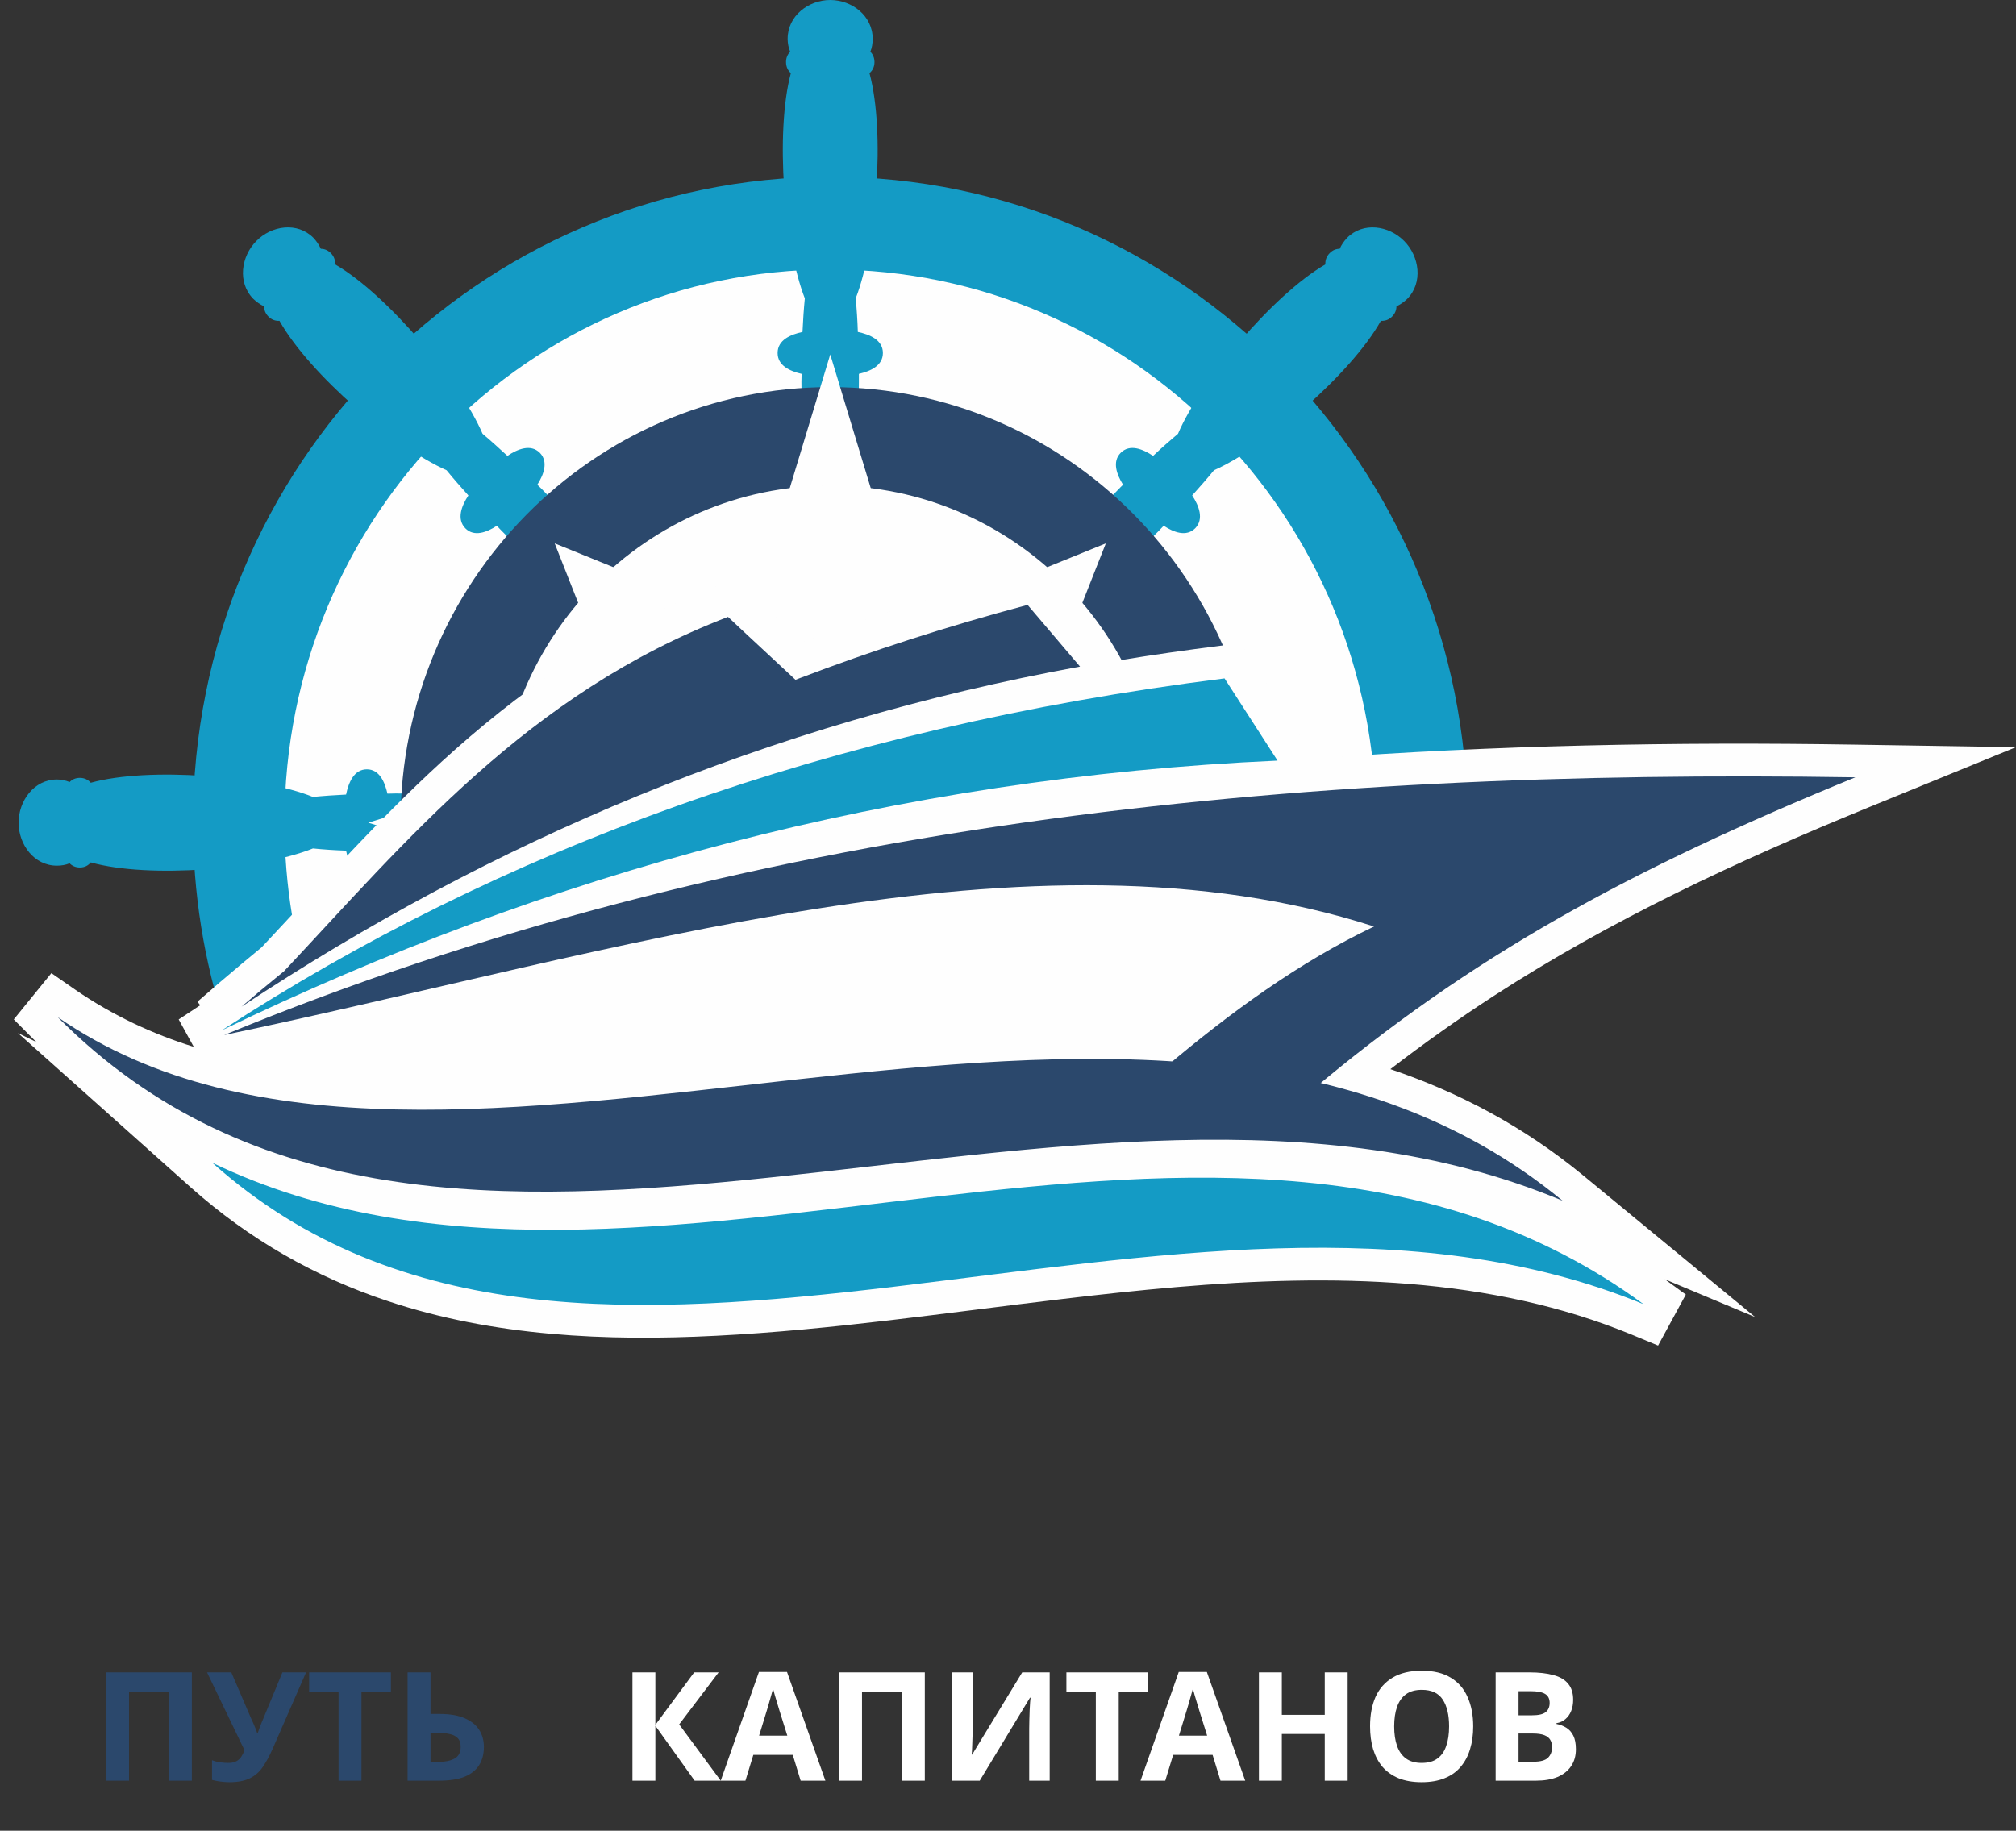 <?xml version="1.0" encoding="UTF-8"?> <svg xmlns="http://www.w3.org/2000/svg" width="218" height="198" viewBox="0 0 218 198" fill="none"><rect x="0" y="0" width="218" height="198" fill="#333333" stroke="none"/> <path fill-rule="evenodd" clip-rule="evenodd" d="M89.779 19.119C127.827 19.119 158.69 50.387 158.69 88.978C158.69 96.613 157.47 103.954 155.243 110.825C136.539 105.781 114.02 102.836 89.778 102.836C65.535 102.836 43.016 105.781 24.312 110.825C22.066 103.956 20.865 96.615 20.865 88.978C20.865 50.387 51.71 19.119 89.778 19.119H89.779Z" fill="#149BC5"></path> <path fill-rule="evenodd" clip-rule="evenodd" d="M89.779 29.149C122.366 29.149 148.796 55.922 148.796 88.978C148.796 95.808 147.672 102.363 145.583 108.47C128.99 104.878 109.974 102.836 89.779 102.836C69.585 102.836 50.569 104.878 33.957 108.47C31.885 102.365 30.763 95.81 30.763 88.978C30.763 55.922 57.174 29.149 89.779 29.149Z" fill="#FEFEFE"></path> <path fill-rule="evenodd" clip-rule="evenodd" d="M33.841 91.765C28.247 94.022 16.125 95.042 9.813 93.275C9.541 93.61 9.155 93.825 8.631 93.825C8.166 93.825 7.798 93.647 7.526 93.373C7.1 93.549 6.636 93.627 6.152 93.627C3.673 93.627 2.009 91.331 2.009 88.976C2.009 86.621 3.675 84.305 6.152 84.305C6.636 84.305 7.1 84.403 7.526 84.581C7.798 84.305 8.166 84.129 8.631 84.129C9.153 84.129 9.541 84.346 9.813 84.659C16.125 82.911 28.247 83.934 33.841 86.191C35.023 86.074 36.222 85.995 37.423 85.935C37.693 84.639 38.275 83.207 39.669 83.207C41.025 83.207 41.607 84.561 41.896 85.837C42.168 85.837 42.457 85.818 42.748 85.818C46.156 85.818 49.681 85.935 53.068 86.328C54.153 86.464 55.314 86.623 56.38 86.916C57.367 87.192 58.549 87.721 58.549 88.978C58.549 90.234 57.367 90.764 56.38 91.04C55.314 91.335 54.153 91.491 53.068 91.628C49.679 92.019 46.154 92.118 42.748 92.118C42.457 92.118 42.168 92.118 41.896 92.118C41.605 93.393 41.025 94.749 39.669 94.749C38.275 94.749 37.695 93.316 37.423 92.001C36.222 91.962 35.021 91.884 33.841 91.765ZM87.03 32.27C84.804 26.597 83.797 14.31 85.521 7.909C85.211 7.636 84.999 7.243 84.999 6.713C84.999 6.242 85.172 5.869 85.444 5.593C85.27 5.161 85.172 4.69 85.172 4.2C85.172 1.687 87.457 0 89.779 0C92.103 0 94.368 1.689 94.368 4.2C94.368 4.69 94.291 5.161 94.117 5.593C94.387 5.869 94.562 6.242 94.562 6.713C94.562 7.243 94.349 7.636 94.021 7.909C95.763 14.31 94.757 26.597 92.531 32.27C92.646 33.466 92.725 34.684 92.762 35.901C94.059 36.177 95.472 36.765 95.472 38.178C95.472 39.552 94.136 40.14 92.878 40.435C92.878 40.711 92.878 41.004 92.878 41.299C92.878 44.755 92.781 48.327 92.394 51.763C92.257 52.861 92.103 54.04 91.811 55.119C91.542 56.119 91.017 57.317 89.779 57.317C88.54 57.317 88.017 56.121 87.746 55.119C87.455 54.04 87.3 52.861 87.165 51.763C86.778 48.327 86.662 44.755 86.662 41.299C86.662 41.006 86.681 40.711 86.681 40.435C85.423 40.14 84.087 39.552 84.087 38.178C84.087 36.765 85.5 36.175 86.778 35.901C86.836 34.686 86.913 33.468 87.03 32.27ZM145.718 91.765C144.517 91.882 143.335 91.96 142.136 92.001C141.864 93.316 141.264 94.749 139.89 94.749C138.535 94.749 137.954 93.395 137.663 92.118C137.372 92.118 137.102 92.118 136.811 92.118C133.405 92.118 129.879 92.021 126.472 91.628C125.408 91.491 124.245 91.333 123.181 91.04C122.173 90.764 121.012 90.234 121.012 88.978C121.012 87.721 122.173 87.192 123.181 86.916C124.245 86.623 125.408 86.464 126.472 86.328C129.881 85.935 133.405 85.818 136.811 85.818C137.102 85.818 137.372 85.837 137.663 85.837C137.954 84.561 138.535 83.207 139.89 83.207C141.264 83.207 141.864 84.641 142.136 85.935C143.335 85.993 144.517 86.072 145.718 86.191C151.312 83.934 163.435 82.913 169.746 84.659C170.016 84.346 170.406 84.129 170.928 84.129C171.393 84.129 171.761 84.307 172.031 84.581C172.457 84.405 172.921 84.305 173.405 84.305C175.883 84.305 177.55 86.621 177.55 88.976C177.55 91.331 175.885 93.627 173.405 93.627C172.921 93.627 172.457 93.549 172.031 93.373C171.761 93.647 171.393 93.825 170.928 93.825C170.406 93.825 170.018 93.608 169.746 93.275C163.435 95.042 151.312 94.022 145.718 91.765ZM54.868 49.306C55.973 48.562 57.386 47.991 58.373 48.972C59.322 49.934 58.799 51.327 58.103 52.428C58.315 52.623 58.51 52.82 58.722 53.035C61.124 55.47 63.544 58.079 65.674 60.788C66.353 61.672 67.048 62.614 67.59 63.575C68.113 64.478 68.577 65.695 67.706 66.599C66.815 67.482 65.614 67.011 64.723 66.481C63.775 65.932 62.846 65.225 61.974 64.539C59.302 62.379 56.727 59.926 54.327 57.491C54.113 57.274 53.92 57.079 53.727 56.864C52.644 57.571 51.267 58.101 50.319 57.137C49.351 56.137 49.912 54.704 50.648 53.584C49.835 52.681 49.041 51.779 48.287 50.856C42.75 48.423 33.473 40.473 30.221 34.702C29.814 34.721 29.388 34.604 29.02 34.23C28.69 33.896 28.555 33.505 28.555 33.132C28.129 32.935 27.742 32.661 27.393 32.327C25.65 30.56 26.076 27.713 27.722 26.065C29.349 24.396 32.157 23.964 33.899 25.731C34.229 26.085 34.499 26.478 34.694 26.91C35.062 26.91 35.449 27.046 35.779 27.381C36.147 27.754 36.263 28.186 36.243 28.598C41.936 31.895 49.777 41.297 52.179 46.912C53.089 47.678 53.98 48.484 54.87 49.306H54.868ZM124.691 49.306C125.562 48.482 126.472 47.678 127.382 46.912C129.765 41.299 137.625 31.897 143.318 28.598C143.298 28.186 143.416 27.754 143.782 27.381C144.112 27.046 144.48 26.91 144.868 26.91C145.06 26.478 145.332 26.085 145.662 25.731C147.405 23.964 150.192 24.396 151.839 26.065C153.485 27.715 153.911 30.56 152.168 32.327C151.819 32.661 151.432 32.935 151.006 33.132C151.006 33.505 150.871 33.898 150.541 34.23C150.173 34.604 149.747 34.721 149.321 34.702C146.088 40.473 136.813 48.423 131.276 50.856C130.521 51.779 129.726 52.681 128.915 53.584C129.651 54.704 130.212 56.137 129.242 57.137C128.275 58.099 126.919 57.569 125.834 56.864C125.641 57.079 125.427 57.276 125.234 57.491C122.815 59.926 120.259 62.379 117.567 64.539C116.715 65.225 115.786 65.932 114.838 66.481C113.928 67.011 112.727 67.482 111.855 66.599C110.984 65.695 111.448 64.478 111.971 63.575C112.513 62.614 113.21 61.672 113.887 60.788C115.998 58.079 118.437 55.468 120.837 53.035C121.032 52.82 121.244 52.623 121.439 52.428C120.76 51.327 120.237 49.934 121.188 48.972C122.175 47.991 123.569 48.56 124.693 49.306H124.691Z" fill="#149BC5"></path> <path fill-rule="evenodd" clip-rule="evenodd" d="M89.779 41.868C115.435 41.868 136.25 62.969 136.25 88.978C136.25 95.024 135.107 100.813 133.054 106.135C119.674 103.995 105.056 102.836 89.779 102.836C74.482 102.836 59.885 103.995 46.503 106.135C44.45 100.815 43.309 95.024 43.309 88.978C43.309 62.969 64.124 41.868 89.779 41.868Z" fill="#2B486C"></path> <path fill-rule="evenodd" clip-rule="evenodd" d="M89.78 38.337L101.514 77.084L139.736 88.978L101.514 100.872L100.855 103.051C97.215 102.914 93.518 102.834 89.78 102.834C86.043 102.834 82.344 102.912 78.704 103.051L78.045 100.872L39.824 88.978L78.045 77.084L89.78 38.337Z" fill="#FEFEFE"></path> <path fill-rule="evenodd" clip-rule="evenodd" d="M119.58 58.769L107.652 88.978L113.5 103.797C105.833 103.17 97.913 102.836 89.781 102.836C81.65 102.836 73.711 103.17 66.061 103.797L71.908 88.978L59.981 58.769L89.779 70.861L119.578 58.769H119.58Z" fill="#FEFEFE"></path> <path fill-rule="evenodd" clip-rule="evenodd" d="M89.779 52.527C109.646 52.527 125.736 68.838 125.736 88.978C125.736 94.593 124.477 99.911 122.25 104.662C111.928 103.464 101.048 102.836 89.779 102.836C78.509 102.836 67.629 103.464 57.309 104.662C55.063 99.911 53.823 94.593 53.823 88.978C53.823 68.838 69.913 52.527 89.779 52.527Z" fill="#FEFEFE"></path> <path fill-rule="evenodd" clip-rule="evenodd" d="M28.305 102.443C35.139 95.161 41.722 87.721 49.197 81.086C57.716 73.529 66.856 67.484 77.486 63.401L79.537 62.615L81.125 64.126C83.003 65.912 84.921 67.66 86.818 69.426C94.447 66.581 102.27 64.107 110.228 61.986L112.339 61.417L113.752 63.106C115.649 65.324 117.548 67.562 119.443 69.78L120.856 71.447C124.554 70.839 128.253 70.31 131.989 69.839L134.158 69.563L135.359 71.428C137.256 74.391 139.175 77.355 141.072 80.34L142.176 82.048C161.578 80.596 181.115 80.222 200.69 80.537L218 80.811L201.949 87.367C187.932 93.1 174.242 99.459 161.482 107.741C157.647 110.235 153.949 112.864 150.348 115.633C157.726 118.125 164.736 121.817 171.182 127.115L189.79 142.445L180.031 138.362L182.296 140.012L179.295 145.527L176.411 144.331C172.634 142.779 168.744 141.583 164.774 140.7C148.55 137.068 131.161 138.56 114.799 140.502C102.368 141.974 89.938 143.838 77.449 144.468C65.56 145.075 53.382 144.526 41.996 140.739C34.038 138.108 26.932 134.026 20.64 128.432L1.936 111.728L3.91 112.69C3.871 112.631 3.813 112.573 3.755 112.532L1.49 110.255L5.556 105.25L8.189 107.077C10.185 108.451 12.294 109.649 14.463 110.689C16.574 111.689 18.742 112.534 20.95 113.22L19.323 110.257L21.646 108.726L21.355 108.334L23.853 106.174C25.326 104.917 26.816 103.661 28.306 102.445L28.305 102.443Z" fill="#FEFEFE"></path> <path fill-rule="evenodd" clip-rule="evenodd" d="M141.536 118.205C159.097 103.366 176.272 94.041 200.63 84.07C139.813 83.109 80.312 88.821 24.237 111.943C66.486 103.112 111.483 88.253 148.583 100.206C140.449 104.073 132.88 109.627 125.967 115.477C131.253 116.006 136.424 116.909 141.534 118.205H141.536Z" fill="#2B486C"></path> <path fill-rule="evenodd" clip-rule="evenodd" d="M138.147 82.264C136.231 79.3 134.332 76.335 132.416 73.372C89.587 78.75 53.901 91.942 23.986 111.433C59.11 94.454 96.905 84.109 138.147 82.264Z" fill="#149BC5"></path> <path fill-rule="evenodd" clip-rule="evenodd" d="M116.79 72.096C114.893 69.878 112.994 67.64 111.117 65.422C76.497 74.649 48.595 89.508 26.114 108.881C53.145 90.979 83.098 78.241 116.788 72.096H116.79Z" fill="#2B486C"></path> <path fill-rule="evenodd" clip-rule="evenodd" d="M22.961 125.763C63.312 161.742 127.577 120.425 177.726 141.054C132.514 107.939 69.915 148.316 22.961 125.763Z" fill="#149BC5"></path> <path fill-rule="evenodd" clip-rule="evenodd" d="M6.231 110.001C47.822 151.849 116.23 107.763 168.973 129.865C123.704 92.589 47.861 138.757 6.231 110.001Z" fill="#2B486C"></path> <path fill-rule="evenodd" clip-rule="evenodd" d="M86.662 74.119C85.288 72.823 80.098 68.035 78.723 66.72C56.998 75.061 43.891 91.02 30.685 105.074C48.383 93.531 65.325 80.4 86.662 74.119Z" fill="#2B486C"></path> <path d="M11.476 192.588V180.876H20.744V192.588H18.267V182.943H13.953V192.588H11.476ZM29.473 189.16C29.145 189.904 28.795 190.549 28.423 191.096C28.062 191.632 27.597 192.042 27.029 192.326C26.46 192.61 25.716 192.752 24.798 192.752C24.514 192.752 24.202 192.731 23.863 192.687C23.524 192.643 23.212 192.583 22.928 192.506V190.374C23.19 190.483 23.48 190.56 23.797 190.604C24.114 190.647 24.41 190.669 24.683 190.669C25.044 190.669 25.334 190.609 25.552 190.489C25.782 190.368 25.962 190.204 26.094 189.997C26.236 189.778 26.351 189.543 26.438 189.291L22.387 180.876H25.011L27.193 185.945C27.247 186.054 27.313 186.197 27.39 186.371C27.466 186.546 27.543 186.727 27.619 186.913C27.696 187.099 27.756 187.263 27.8 187.405H27.882C27.925 187.274 27.98 187.115 28.046 186.929C28.122 186.732 28.199 186.536 28.275 186.339C28.363 186.131 28.439 185.95 28.505 185.797L30.539 180.876H33.098L29.473 189.16ZM39.087 192.588H36.61V182.943H33.427V180.876H42.269V182.943H39.087V192.588ZM44.075 192.588V180.876H46.552V185.371H47.536C48.641 185.371 49.543 185.524 50.243 185.83C50.953 186.136 51.478 186.557 51.817 187.093C52.156 187.629 52.326 188.241 52.326 188.93C52.326 189.696 52.156 190.352 51.817 190.899C51.478 191.446 50.953 191.867 50.243 192.162C49.532 192.446 48.613 192.588 47.487 192.588H44.075ZM47.388 190.554C48.143 190.554 48.733 190.434 49.16 190.193C49.597 189.953 49.816 189.532 49.816 188.93C49.816 188.515 49.707 188.198 49.488 187.979C49.28 187.76 48.98 187.613 48.586 187.536C48.203 187.449 47.738 187.405 47.192 187.405H46.552V190.554H47.388Z" fill="#2B486C"></path> <path d="M77.937 192.588H75.115L70.867 186.65V192.588H68.39V180.876H70.867V186.552L75.066 180.876H77.707L73.442 186.503L77.937 192.588ZM86.579 192.588L85.726 189.8H81.461L80.608 192.588H77.935L82.068 180.827H85.103L89.253 192.588H86.579ZM84.283 184.994C84.228 184.808 84.157 184.573 84.07 184.288C83.982 184.004 83.894 183.714 83.807 183.419C83.72 183.124 83.648 182.867 83.594 182.648C83.539 182.867 83.463 183.14 83.364 183.468C83.277 183.785 83.189 184.091 83.102 184.387C83.025 184.671 82.965 184.873 82.921 184.994L82.085 187.717H85.136L84.283 184.994ZM90.736 192.588V180.876H100.004V192.588H97.527V182.943H93.213V192.588H90.736ZM102.959 180.876H105.19V186.536C105.19 186.809 105.184 187.115 105.173 187.454C105.162 187.793 105.151 188.127 105.14 188.455C105.13 188.772 105.119 189.051 105.108 189.291C105.097 189.521 105.086 189.68 105.075 189.767H105.124L110.537 180.876H113.506V192.588H111.292V186.962C111.292 186.667 111.297 186.344 111.308 185.994C111.319 185.633 111.33 185.289 111.341 184.961C111.363 184.633 111.379 184.348 111.39 184.108C111.412 183.856 111.428 183.692 111.439 183.616H111.374L105.944 192.588H102.959V180.876ZM120.974 192.588H118.497V182.943H115.315V180.876H124.156V182.943H120.974V192.588ZM131.977 192.588L131.124 189.8H126.859L126.006 192.588H123.332L127.466 180.827H130.501L134.651 192.588H131.977ZM129.681 184.994C129.626 184.808 129.555 184.573 129.467 184.288C129.38 184.004 129.292 183.714 129.205 183.419C129.117 183.124 129.046 182.867 128.992 182.648C128.937 182.867 128.86 183.14 128.762 183.468C128.674 183.785 128.587 184.091 128.499 184.387C128.423 184.671 128.363 184.873 128.319 184.994L127.482 187.717H130.534L129.681 184.994ZM145.73 192.588H143.253V187.536H138.611V192.588H136.134V180.876H138.611V185.469H143.253V180.876H145.73V192.588ZM159.306 186.716C159.306 187.624 159.192 188.449 158.962 189.193C158.743 189.926 158.404 190.56 157.945 191.096C157.497 191.632 156.917 192.042 156.206 192.326C155.506 192.61 154.681 192.752 153.729 192.752C152.778 192.752 151.947 192.61 151.236 192.326C150.536 192.031 149.956 191.621 149.497 191.096C149.049 190.56 148.71 189.92 148.48 189.176C148.261 188.433 148.152 187.607 148.152 186.7C148.152 185.486 148.349 184.43 148.743 183.534C149.147 182.637 149.76 181.943 150.58 181.45C151.411 180.947 152.466 180.696 153.746 180.696C155.014 180.696 156.059 180.947 156.879 181.45C157.699 181.943 158.306 182.642 158.699 183.55C159.104 184.447 159.306 185.502 159.306 186.716ZM150.76 186.716C150.76 187.536 150.864 188.241 151.072 188.832C151.28 189.423 151.602 189.876 152.04 190.193C152.477 190.511 153.04 190.669 153.729 190.669C154.44 190.669 155.009 190.511 155.435 190.193C155.873 189.876 156.19 189.423 156.387 188.832C156.594 188.241 156.698 187.536 156.698 186.716C156.698 185.48 156.469 184.512 156.009 183.813C155.55 183.113 154.795 182.763 153.746 182.763C153.046 182.763 152.477 182.921 152.04 183.238C151.602 183.556 151.28 184.009 151.072 184.6C150.864 185.19 150.76 185.896 150.76 186.716ZM165.374 180.876C166.413 180.876 167.282 180.975 167.982 181.172C168.693 181.357 169.223 181.669 169.573 182.107C169.934 182.533 170.115 183.113 170.115 183.845C170.115 184.283 170.044 184.682 169.901 185.043C169.759 185.404 169.551 185.699 169.278 185.929C169.016 186.158 168.693 186.306 168.31 186.371V186.453C168.704 186.53 169.059 186.667 169.376 186.864C169.694 187.06 169.945 187.345 170.131 187.717C170.317 188.088 170.41 188.58 170.41 189.193C170.41 189.904 170.235 190.516 169.885 191.03C169.546 191.533 169.054 191.921 168.409 192.195C167.763 192.457 166.998 192.588 166.112 192.588H161.732V180.876H165.374ZM165.653 185.519C166.375 185.519 166.872 185.404 167.146 185.174C167.43 184.944 167.572 184.611 167.572 184.173C167.572 183.725 167.408 183.402 167.08 183.206C166.752 183.009 166.232 182.91 165.522 182.91H164.209V185.519H165.653ZM164.209 187.487V190.538H165.833C166.577 190.538 167.096 190.396 167.392 190.111C167.687 189.816 167.835 189.428 167.835 188.947C167.835 188.652 167.769 188.395 167.638 188.176C167.517 187.957 167.304 187.788 166.998 187.667C166.692 187.547 166.276 187.487 165.751 187.487H164.209Z" fill="white"></path> </svg> 